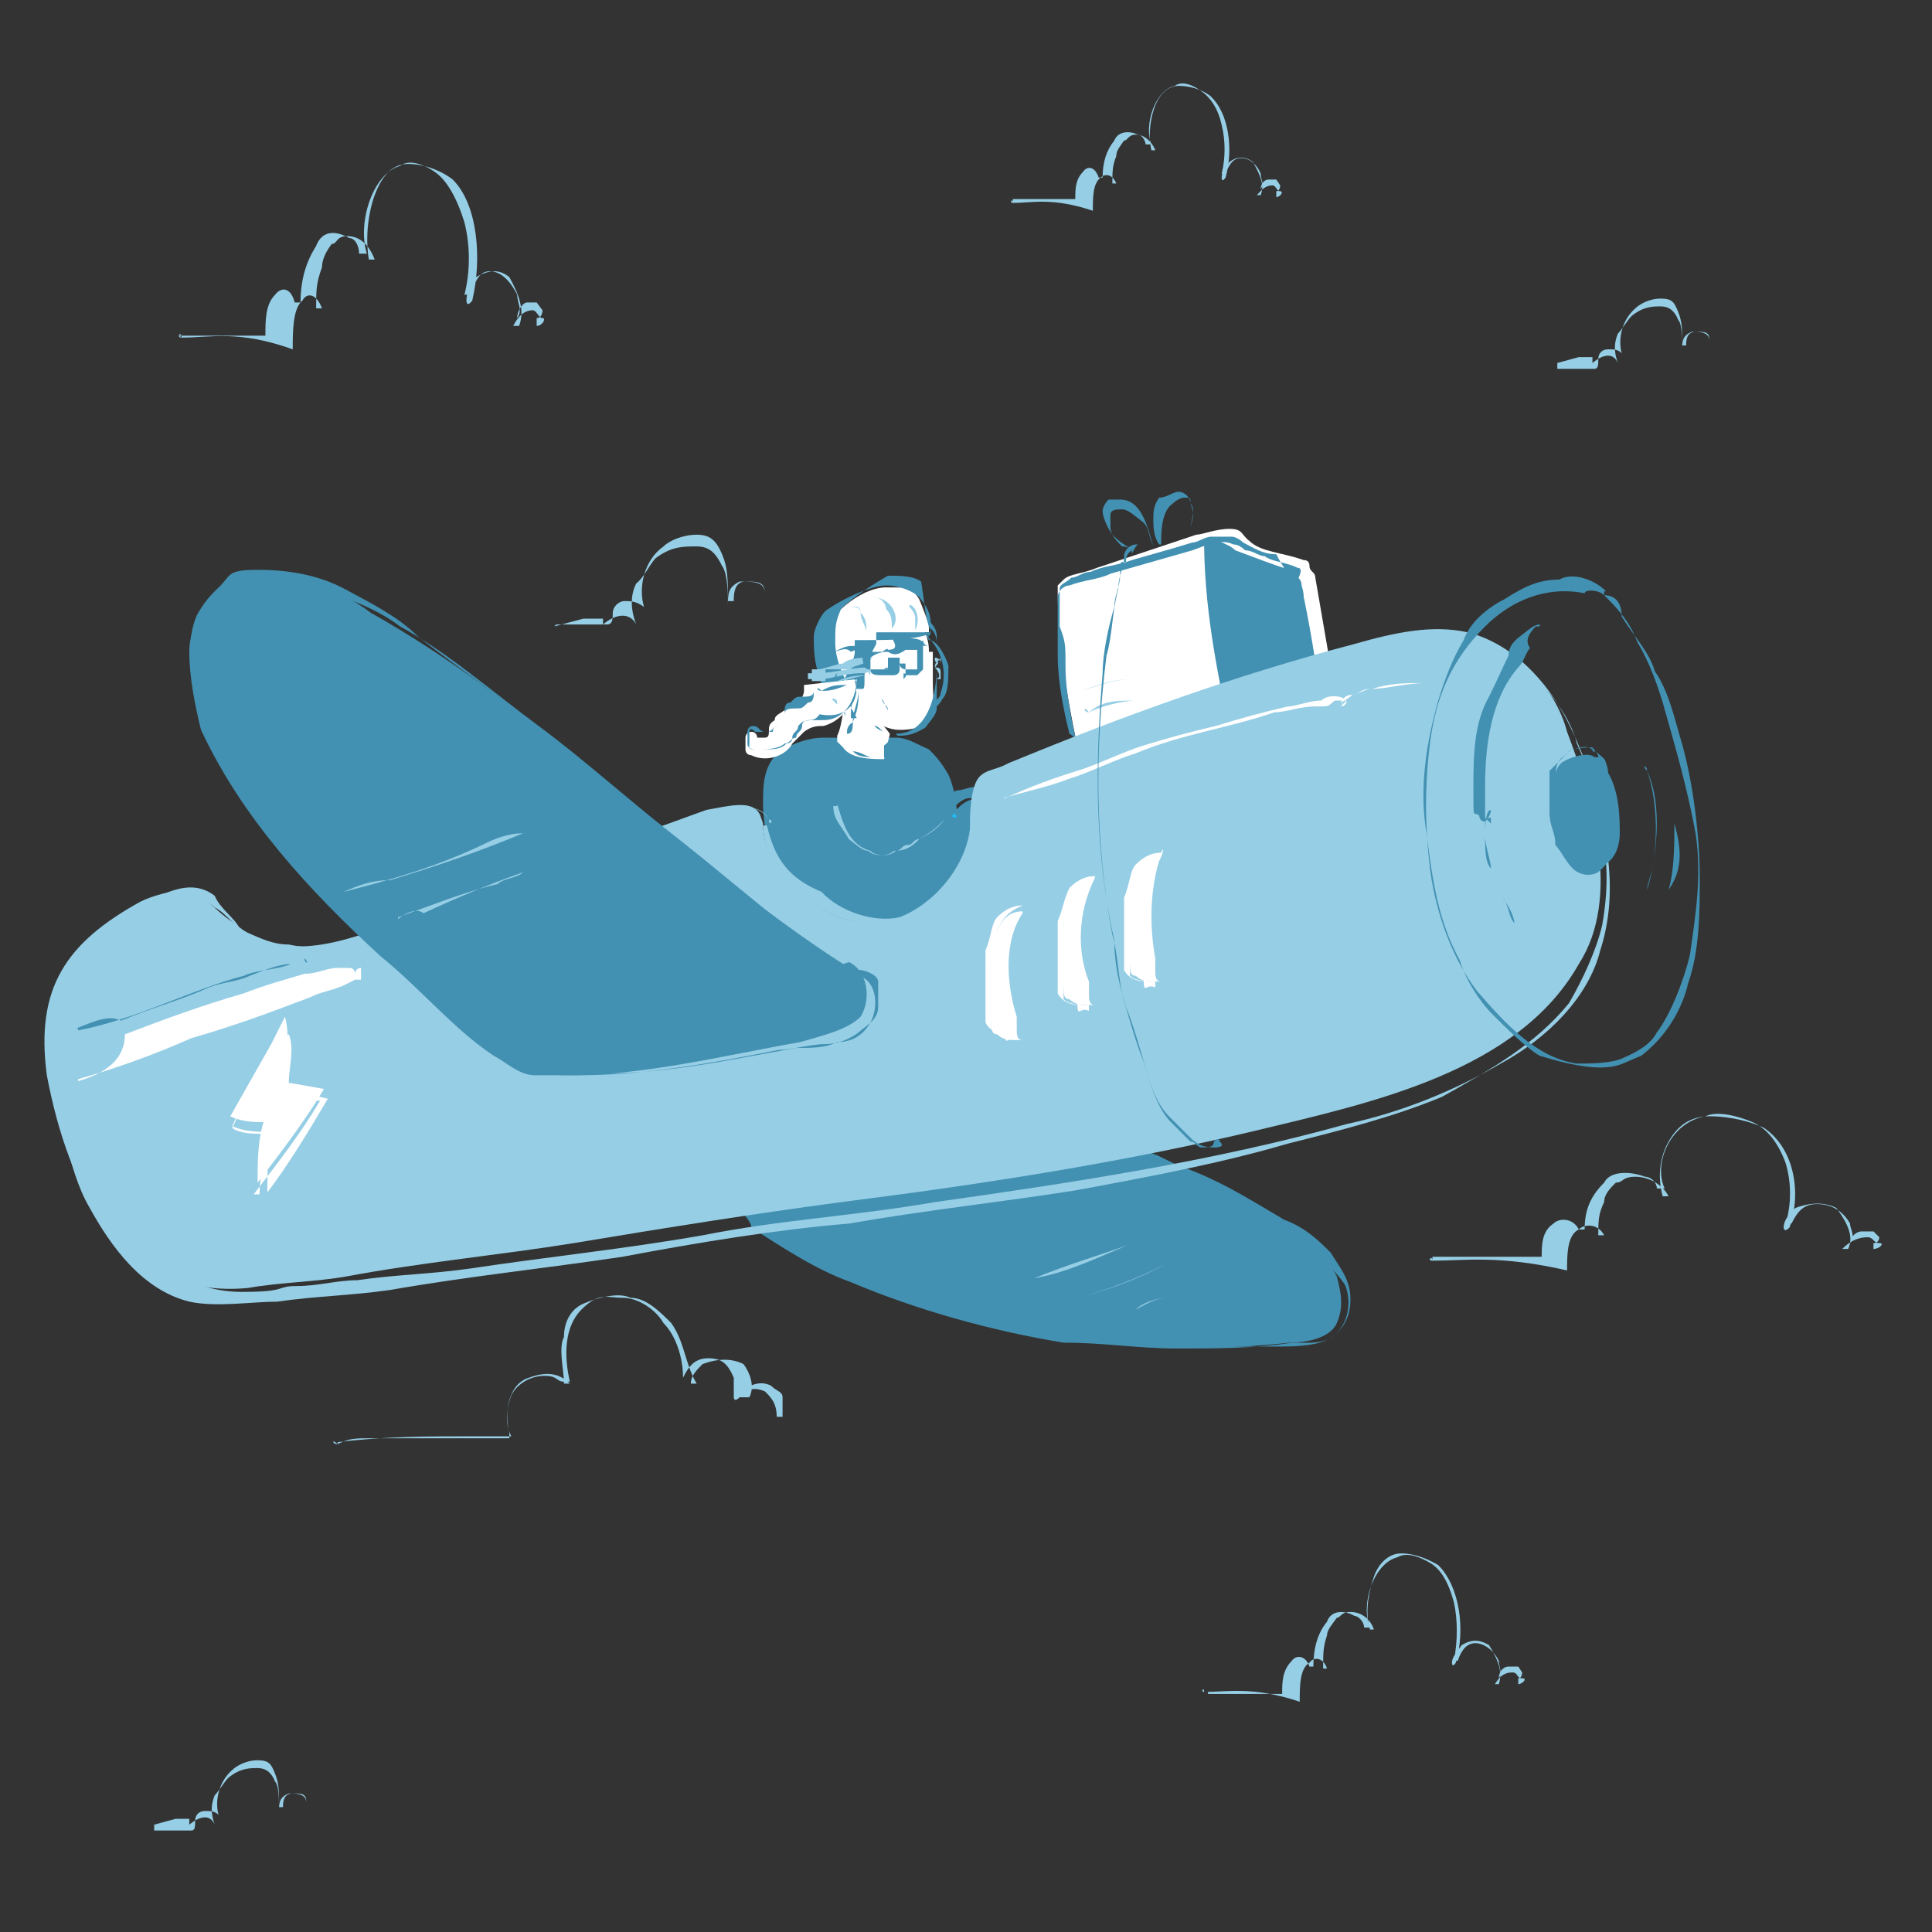 <?xml version="1.0" encoding="UTF-8"?>
<svg xmlns="http://www.w3.org/2000/svg" id="Capa_1" version="1.1" viewBox="0 0 99 99">
  <rect x="0" y="0" width="99" height="99" fill="#333333" stroke="none"/>
  <defs>
    <style> .st0 { fill: #96cee5; } .st1 { fill: #fff; } .st2 { fill: none; } .st3 { fill: #18c4ff; } .st4 { fill: #4391b2; } </style>
  </defs>
  <path class="st1" d="M55.2,38.2c-.6-2.8-1-5.5-1-7.9v-.3l.3-.3c.3-.3,1-.3,1.7-.6l5.1-1.7c.3,0,1-.3,1.7-.3s.6.3,1,.6c.6.6,1.7.6,2.8,1,.2,0,.3.1.3.3,0,.3.3.3.3.6l1,5.8v1.3c0,.6-.6,1.3-1,1.7-.6.3-1,.6-1.7,1-2.4.6-4.8,1.3-7.1,1.7"></path>
  <path class="st0" d="M55.5,35.4c.6-.3,1.7-.6,2.4-.6h0c-.6,0-1.7.3-2.4.6h0Z"></path>
  <path class="st0" d="M55.8,36.5c.6-.3,1.7-.6,2.4-.6h0c-1,0-1.7,0-2.4.6-.3-.4-.3,0,0,0h0Z"></path>
  <path class="st4" d="M67.7,37.2v-1.3c-.3-2.1-.6-4-1-5.8,0-.2,0-.4-.3-.6l-.3-.3c-1-.3-1.7-.6-2.8-1-.3-.3-.6-.3-1-.6h-.6c0,3.4.6,6.5,1.3,9.8,0,.3,0,.6.3.6,0,.3.3.3.6.3.6.3,1.3.3,2.1,0,.3,0,1-.4,1.7-1.2q0,.2,0,0h0Z"></path>
  <path class="st4" d="M55.2,38.2c-.3-1.3-.6-2.8-.6-4s0-1.3-.3-2.1v-1.9c0-.3.3-.3.6-.6.3,0,.6-.3,1-.3.6-.3,1.3-.3,2.1-.6l2.1-.6,1-.3c.3,0,.6-.3,1-.3h1c.3,0,.6.3.6.3.6.3,1,.6,1.7.6.3.6.6,1,.6,1,0,0,.3,0,.3.3l.3.3v1.9c.3,1.3.3,2.8.6,4v1.7c-.3.6-.6,1-1.3,1.3s-1,.6-1.7.6c-.6.3-1.3.3-2.1.6-1.3.3-2.8.6-4,1h-1v.3c1.3,0,2.8-.3,4-.6.6-.3,1.3-.3,2.1-.6.6-.3,1.3-.3,2.1-.6,1-.3,2.1-1.3,2.1-2.8v-1.9l-.3-2.1-.3-2.1c0-.3,0-.6-.3-1,.2-.4.2-.6,0-.6-.6-.3-1.3-.3-1.7-.6-.3,0-.6-.3-1-.3-.2-.2-.4-.3-.6-.3-.6-.3-1.3,0-2.1.3l-2.1.6-2.1.6c-.6.3-1.3.3-2.1.6-.3,0-.6.3-.6.6v3c0,1.3.3,2.8.6,4,0,0,.4.2.4.5,0,0,0,.3,0,0h0Z"></path>
  <path class="st4" d="M37.8,62c8.2,5.5,18.3,7.9,28.3,6.8,1,0,2.1-.3,2.4-1s.3-1.3,0-2.4c-.3-.6-1-1.3-1.3-1.7-2.4-2.1-5.1-3.1-7.9-4.5-1.7-.6-3.7-1.7-5.5-2.1-2.1-.3-4,0-5.5,1.3"></path>
  <path class="st4" d="M37.8,62c1.7,1,3.4,2.1,5.1,2.8,1.7.6,3.4,1.7,5.5,2.1,3.7,1,7.6,1.7,11.3,2.1h5.8c.6,0,1.7,0,2.4-.3s1.3-1,1.3-2.1-.6-1.7-1-2.4c-.6-.6-1.3-1.3-2.4-1.7-1.7-1-3.4-2.1-5.5-2.8-2.1-1-3.7-1.7-5.8-2.1-1.7-.3-3.7-.3-5.5.6-.3.3-.6.3-1,.6,0,0,0,.3,0,0,1.3-1,3.1-1.3,5.1-1.3s3.7,1,5.8,1.7c1.7.6,3.7,1.7,5.5,2.8.6.3,1.7,1,2.4,1.7.7.7,1.3,1,2.1,2.1.3.6.3,1.7-.3,2.4s-1.3.6-2.4.6c-1.9.3-3.9.3-5.9.3s-3.7-.3-5.8-.3c-3.7-.6-7.6-1.7-10.9-3.1-1.7-.6-3.4-1.7-5.1-2.8,0-.3-.4-.7-.7-1h0Z"></path>
  <path class="st4" d="M39.4,44.3c0-1-.3-2.1-.3-3.1s0-2.1,1-2.8c.6-.3,1.3-.6,2.1-.6h3.7c.6,0,1,.3,1.7.6.3.3.6.6,1,1.3.6,1.3.3,2.8,1,4,6.8,12.6-12.6,9.2-11.9,1.7"></path>
  <path class="st4" d="M39.8,44.3c0-1.3-.6-2.8-.3-4,0-.6.3-1,.6-1.3s1-.6,1.7-.6c1.3-.3,2.8-.3,4,0,.6,0,1.3.3,1.7.6.3.3.6,1,1,1.7.3,1,.3,2.4.6,3.4.3.6.6,1.3,1,2.1.3,1,.6,2.1.3,3.4-.3.6-.6,1.3-1.3,2.1-.6.3-1.7.6-2.4.6-1,0-2.1,0-3.1-.3s-2.1-.6-3.1-1.3c-1-.3-1.7-1-2.4-2.1-.6-.6-1-1.7-1-2.4v-.6h-.3c0,1,.3,2.1.6,2.8.6,1,1.3,1.7,2.1,2.1,1,.6,2.1,1,3.1,1.3s2.1.3,3.1.6c1,0,2.1,0,2.8-.6.6-.3,1.3-1,1.7-1.7.3-1,.3-2.1,0-3.1-.3-.6-.3-1.3-.6-2.1,0-.3-.3-.3-.3-.6s-.3-.3-.3-.6c-.3-.6-.3-1.3-.3-1.7,0-.6,0-1.3-.3-1.7-.3-.6-.6-1-1-1.3-.6-.3-1-.6-1.7-.6h-2.1c-.6,0-1.3,0-2.1.3-.6,0-1,.3-1.7.6-.6,1-.6,2.1-.6,3.4s0,1.2.5,1.8q-.2,0,0,0h0v-.2h0Z"></path>
  <path class="st4" d="M45.6,41.2c1,1,2.4,1,3.4.3.3-.3.6-.6,1.3-.6s.3,0,.3.3c1,1,1,2.4.6,3.4-.6,1-1.7,2.1-3.1,2.1"></path>
  <path class="st4" d="M45.6,41.2c.6.6,1.3,1,2.1.6.3,0,.6,0,1-.3s.6-.6,1-.6h.6c.3,0,.3.3.3.3.3.3.3.6.3,1,0,1,0,1.7-.6,2.4s-1.3,1.3-2.4,1.3v.3c1,0,1.7-.3,2.4-1s1-1.7,1-2.4,0-1-.3-1.3-.3-.6-.6-1-1,0-1.3,0-.3.3-.6.3-.3.3-.6.3c0,1-1.3.7-2.1,0h-.2Z"></path>
  <path class="st4" d="M47.6,32.7c.6.6,1,1.7.6,2.8,0,.3-.3.3-.3.6-.3,0-.3.3-.6,0-.3,0-.3-.3-.3-.6v-2.6h-.3v2.9c0,.3.3.6.3.6.3.3,1,0,1.3-.6.3-.3.3-1,.3-1.7-.2-.6-.6-1.3-1-1.3,0-.4-.3-.4,0,0h0Z"></path>
  <path class="st0" d="M47.9,33.7s.4,0,0,0c.3,0,.3.3.3.3v.3h0v-.6c-.2.3-.3.3-.3,0"></path>
  <path class="st0" d="M47.9,34.2s.4,0,0,0q.2,0,0,0c.3.3.3.6,0,.6h0v-.6h0q0-.2,0,0t0,0h0v.6h.3v-.3c0-.2,0-.3-.3-.3.4-.4,0-.4,0,0q0-.2,0,0h0Z"></path>
  <path class="st1" d="M45.6,37.6l-.3,1.3h0c-.6,0-1.7,0-2.1-.6l-.3-.3v-.3c.3-.6.3-1.7.6-2.8"></path>
  <path class="st1" d="M47.6,33.4c0-.3,0-1.7-1.7-2.1-.6,0-1.3,0-1.7.6l-.2.4c-1.7,1.3,0,5.1,2.1,5.1s1.7-1.3,1.7-2.4v-1.8.2h-.2Z"></path>
  <path class="st4" d="M45.9,37.6c1.7,0,2.1-2.1,2.1-3.4v-1.6c0-.6-.6-1-1-1h-1.3c-.6,0-1,.3-1.3,1,0,0,0,.3,0,0,.3-.3.6-.6,1.3-.6s1-.3,1.3,0c.6,0,1,.3,1,1v3.3c0,.3-.3.6-.6,1-.7.4-1,.4-1.4.4s-.3,0,0,0h0Z"></path>
  <path class="st4" d="M46.3,34.5h0v.3h0v.3h0v-.3h0c.3-.3,0-.3,0-.3q0-.1,0,0t0,0h0Z"></path>
  <path class="st4" d="M43.5,34.5h0q0,.1,0,0h0c0,.3.3.3,0,0h0q.1.1,0,0h0q.1.1,0,0h0q.1.1,0,0h0q.1.1,0,0t0,0,0,0,0,0,0,0,0,0,0,0,0,0,0,0,0,0c.3.3.3,0,0,0q.1,0,0,0t0,0h0Z"></path>
  <path class="st4" d="M45.2,33.4h.6-.3c0-.2,0-.2-.3,0s-.1.1,0,0q.1-.1,0,0t0,0h0Z"></path>
  <path class="st4" d="M47.6,33.1q-.1,0,0,0t0,0c-.3,0-.3-.3-.3-.3h0c-.3.3,0,.3.3.3q-.1.1,0,0t0,0h0Z"></path>
  <path class="st4" d="M45.6,37.6c0,.2,0,.4-.3.6v.6h-.6c-.3,0-.6-.3-1-.3l-.3-.3v-.6c0-.2,0-.4.3-.6,0-.6.3-1,.3-1.7h0c0,.6,0,1-.3,1.7,0,.3,0,.6-.3.6v.6l.3.3c.3.3.6.3,1.3.3h.6l.3-.3v-.3c-.3,0-.3-.3-.3-.6.3,0,0,0,0,0h0Z"></path>
  <path class="st4" d="M46.9,34.2h0s0,.3,0,0h0q0,.1,0,0h0q0,.1,0,0h0q0,.1,0,0t0,0h0Z"></path>
  <path class="st4" d="M45.6,34.2h0s-.4,0,0,0h0q-.2,0,0,0h0c-.4,0-.4.3,0,0h0c-.4.3,0,.3,0,0q0,.1,0,0t0,0,0,0h0q0,.1,0,0h0Z"></path>
  <path class="st4" d="M45.2,35.8h0c0,.3.3.3.3.6h0l-.3-.6q.2.1,0,0h0q.2,0,0,0h0q0-.1,0,0c0-.3,0,0,0,0h0Z"></path>
  <path class="st4" d="M44.8,37.2c.3,0,.3.3.6.3h0s-.3,0-.6-.3h0Z"></path>
  <path class="st4" d="M44.2,34.2c0-.3-.3-.3-.6,0-.3,0-.3.3-.3.6s.3.3.3.6c-.3.3-.3,1-.3,1.3l-.3-1c0-.3-.3-.3-.3-.6s-.3-.6-.3-1.3.3-1.3.6-1.7l.3-.3s0-.3.3-.3.3-.3.6-.3,1-.3,1.3-.3.6.3,1,.3c0,0,.3,0,.3.3v.3c-1,0-2.1,0-3.1.3v1.3c.5.3.5.8.5.8"></path>
  <path class="st4" d="M44.2,34.2c-.3-.3-.6-.3-.6,0v.3c-.3.3,0,1,.3,1h0c-.3.3-.3,1-.3,1.3h.3c-.3-.6-.6-1-.6-1.7v-1.7c0-.3.3-.3.3-.6,0,0,.3,0,.3-.3l.3-.3c.2-.2.4-.3.6-.3.3,0,.6-.3,1-.3h1s.3,0,.3.3l.3.3h0c-1,0-2.1,0-3.1.3h0v1.3c-.4,0,0,.6,0,.6-.3.3,0,.3,0,0v-1c0-.3.3-.6,0-1h0c1-.3,2.1-.3,2.8-.3s.3-.3.3-.3l-.3-.3c-.3,0-.6-.3-1.3-.3s-1,0-1.3.3c-.2,0-.4.1-.6.3l-.3.3s-.3.3-.6.3l-.3.3c-.3.3-.3.6-.3,1v1.3c0,.3.3,1,.6,1.3h0c0-.3.3-1,.3-1.3h0c-.3,0-.3-.3-.3-.6h1.4c-.3,0,0,0,0,0,0,.3,0,0,0,0h0v-.2h-.2Z"></path>
  <path class="st1" d="M47.6,32.4c-1,0-1.7,0-2.8.3h-.3v.3c0,.6-.6,1.3-1,2.4,0,.2,0,.4-.3.6h-.6c0-.3-.3-.6-.3-1-.3-.6-.6-1.3-.3-2.1.3-1.3,2.1-2.8,3.4-2.8s1.3,0,1.7.6c.2.5.5,1.2.5,1.5"></path>
  <path class="st4" d="M47.6,32.4h-2.7v.6c-.3.6-.6,1-.6,1.7s0,.6-.3.6h-.6v-.3c-.3-.6-.6-1.3-.6-2.1s0-1,.3-1.7c.6-.6,1.7-1.3,2.4-1.7.6,0,1.3,0,1.7.3.2,1.2.2,1.9.5,2.5-.3.4,0,.4,0,0,0-.6,0-1-.6-1.7-.3-.3-1-.6-1.7-.6s-2.1.6-3.1,1.3c-.3.3-.6,1-.6,1.3,0,.6,0,1.3.3,2.1,0,.3.3.6.3,1,0,0,0,.3.3.3h.3c.3,0,.3-.3.3-.6s0-.6.3-1c0-.3.3-.6.3-1v-.6h.3c1.5,0,2.6,0,3.5-.3h0Z"></path>
  <path class="st1" d="M43.9,34.8c0,1-.6,2.1-1.7,2.4-.3,0-.6,0-1,.3l-.6.6c-.3.6-1.3,1-2.1.6,0,0-.3,0-.3-.3v-.6s0-.3.3-.3.3.3.3.3h.3c.2,0,.3,0,.3-.3s0-.4.3-.6c0-.3.3-.3.6-.6.3,0,.6,0,.6-.3.3-.3.3-.6.3-.6v-.3"></path>
  <path class="st4" d="M43.9,34.8c0,1-.6,2.1-1.7,2.1s-1,0-1.3.3c0,.3-.3.3-.3.6s-.3.3-.3.3c-.3.3-.6.3-1.3.3s-.6,0-.6-.3v-.6c0-.3.3,0,.3,0h.6c.3,0,.3-.3.6-.3,0-.3.3-.3.3-.6s.3-.3.6-.3.3,0,.6-.3c.3,0,.3-.3.3-.6v-.6s-.3,0,0,0v.6c0,.3-.3.3-.6.3s-.3,0-.6.3c-.3,0-.3.3-.3.6s-.3.3-.3.6c0,0-.3,0-.3.3h-.4c-.3,0-.3-.3-.6-.3s-.3.3-.3.3v.6c0,.3.3.3.6.3s1,0,1.3-.3c.3,0,.3-.3.6-.3,0-.3.3-.3.3-.6s.3-.3.3-.3c.2,0,.4,0,.6-.3,1.5.3,2.1-.8,1.8-1.7.3-.3,0-.3,0,0h.1Z"></path>
  <path class="st0" d="M44.5,34.2c-1,0-1.7.3-2.8.3h-.3v.3h.6c.6,0,1.3-.3,2.1-.3s0-.3.4-.3"></path>
  <path class="st0" d="M44.5,33.7c-.3,0-1,0-1.3.3-.3,0-1,.3-1.3.3h-.3v.6h1.3c.6,0,1-.3,1.7-.3h0v-1c0,.4,0,0,0,0-.3.3-.3.6,0,1h0c-.6,0-1,0-1.7.3h-.6v-.6h1.3c0-.2.8-.2,1.1-.6,0,.4,0,0,0,0h-.2Z"></path>
  <path class="st4" d="M45.6,33.4c-.3,0-.6,0-1,.3v.6c0,.3.3.3.6.3h.6s.3,0,.3-.3v-.3h.3v.6h.6l.3-.3v-1.3c0-.3-.6-.3-1-.3h-.6c.4.6,0,.6-.3.6,0,0,0,.3,0,0,.3.3.6.3,1,0h.6v1h-.6s-.3,0-.3-.3v-.3h-.6v.6h-1c-.3,0-.3-.6-.3-.6,0-.2,0-.3.3-.3h1q.3,0,0,0h.1Z"></path>
  <path class="st4" d="M42.1,35.4c.3,0,.6,0,1.3-.3h1.3-1.3c-.5,0-.8,0-1.3.3-.3-.3-.3,0,0,0h0Z"></path>
  <path class="st4" d="M42.1,34.8h0Z"></path>
  <path class="st4" d="M42.9,34.5s0,.3,0,0h0c0,.3-.3.3,0,0q-.1.1,0,0t0,0,0,0h0q0,.1,0,0h0Z"></path>
  <path class="st4" d="M43.2,34.5h0q0,.1,0,0t0,0,0,0h0Z"></path>
  <path class="st4" d="M42.6,33.4c.3,0,.6-.3,1-.3h1.3s0-.3,0,0c-.3,0-.6,0-1.3.3-.3-.3-.6,0-1,0s-.4,0,0,0h0Z"></path>
  <path class="st0" d="M43.5,31.1c.3,0,.6,0,.6.3.3.3.3.6.3,1h0c0-.3-.3-.6-.3-1s-.3-.3-.6-.3h0Z"></path>
  <path class="st0" d="M44.8,30.6c.3,0,.6.3.6.6.3.3.3.6.3,1h0c.5-.5,0-1.6-1-1.6,0-.3,0,0,0,0h.1Z"></path>
  <path class="st0" d="M46.6,31.1c.2.2.3.4.3.6v.6h0c.3-.6,0-1.3-.3-1.3q0-.2,0,0h0Z"></path>
  <path class="st0" d="M42.6,36.1h0s.3,0,0,0q.1,0,0,0t0,0h0q0-.1,0,0c0-.3,0,0,0,0h0Z"></path>
  <path class="st0" d="M42.6,35.8h0q.1,0,0,0h0q.1,0,0,0t0,0l.3.3h0c0-.2,0-.3-.3-.3s-.2,0,0,0h0Z"></path>
  <path class="st0" d="M39.4,38.2v.3h0v-.3h0q0,.1,0,0h0Z"></path>
  <path class="st0" d="M39.8,38.2h0v.3-.3h0q0-.1,0,0t0,0h0Z"></path>
  <path class="st0" d="M40.1,37.9h0q0,.1,0,0t0,0,0,0h0Z"></path>
  <path class="st0" d="M39.1,42.2c0,2.8,3.1,5.1,5.5,5.1s4.8-2.4,5.1-4.8c0-.6,0-1.7.3-2.4s1-.6,1.7-1c5.8-2.4,11.6-4.5,17.7-6.1,2.1-.6,4-1,5.8-.6,2.4.6,4.5,2.8,5.1,5.1,1.3,3.4,2.8,8.5.6,11.9-3.1,5.5-10.6,7.1-16.4,8.5-7.1,1.7-14.3,2.8-21.4,3.7-4.5.6-8.9,1.3-13.7,2.1-3.7.6-7.9,1-11.6,1.7-1.7.3-3.4.3-5.1.6-6.5.6-9.2-5.1-10.3-10.9-.6-4.5,1-6.8,4.8-8.9.6-.3,1.7-.6,2.4-.6,1,.3,1.3,1,2.4,1.7,2.4,2.1,5.5,1,8.2,0l16-5.8c1.2-.2,2.5-.6,2.8.4"></path>
  <path class="st0" d="M39.1,42.2c0,2.8,2.8,4.8,5.1,5.1,2.8.3,5.1-1.7,5.8-4v-2.4c0-1,1-1.3,1.7-1.7,1.7-.6,3.4-1.3,5.5-2.1,3.4-1.3,7.1-2.4,10.9-3.4,1.7-.6,3.7-1,5.8-1s3.1.6,4.5,1.7c1,1,2.1,2.4,2.4,3.7.6,1.3,1,2.8,1.3,4.5s.3,3.1,0,4.8c-.3,1.3-1,2.8-1.7,4-1.7,2.1-4,3.4-6.5,4.8-2.4,1-5.1,1.7-7.9,2.4-3.4,1-7.1,1.7-10.9,2.4-3.8.6-7.6,1-11.6,1.7-3.7.3-7.9,1-11.6,1.7-4,.6-7.9,1-11.9,1.7-2.1.3-3.7.3-5.8.6-1.3,0-3.1.3-4.5,0-2.4-.6-4-2.8-5.1-4.8-.6-1-1-2.4-1.3-3.7s-.6-2.8-.6-4,.3-2.4,1-3.4c.6-1,1.7-2.1,2.8-2.8.6-1.3,1.3-1.7,2.1-2.1,1-.3,1.7,0,2.4.6.6.3,1,1,1.7,1.3s1.3.6,2.1.6c1.3.3,2.8,0,4-.3,1.7-.3,3.4-1,5.1-1.7l11.3-4c1.1-.4,3.5-1.8,4.2-.4,0,.4.3,0,0,0-.6-1-2.1-.6-3.1-.3l-5.8,2.1c-2.1.6-3.7,1.3-5.8,2.1-1.7.6-3.4,1.3-5.5,2.1-1.3.3-3.1.6-4.8.6s-1.3-.3-2.1-1c-.3-.6-1-1-1.3-1.7-1.3-1-2.8,0-4,.6-1,.6-2.1,1.3-2.8,2.4-1.7,2.1-1.7,4.7-1,7.1.6,2.4,1.3,5.1,3.1,6.8,1.3,2.1,3.7,3.4,6.1,3.4s1.7-.3,2.8-.3,2.1-.3,3.1-.3c2.1-.3,3.7-.3,5.8-.6,4-.6,7.9-1,11.9-1.7,4-.8,7.9-1,11.9-1.7,7.1-1,14.3-2.1,21.1-4,2.8-.6,5.5-1.7,7.9-3.1,2.4-1.3,4.5-3.4,5.1-5.8,1-3.1.3-6.1-.6-9.2-1-2.8-2.4-5.5-5.1-6.5-1.7-.6-3.4-.6-5.1-.3-2.1.3-3.7,1-5.8,1.7-3.7,1-7.6,2.4-10.9,3.7-1,.3-1.7.6-2.8,1-.6.3-1,.6-1.3,1-.3.6-.3,1.3-.3,2.4s-.3,1.3-.6,2.1c-.6,1.3-2.1,2.4-3.4,2.4-1.3.3-3.1-.3-4-1.3-1.7-.7-2.4-1.7-2.8-3.4q.1,0,0,0h-.2Z"></path>
  <path class="st1" d="M52.4,46.7c-.6,0-1,.3-1.3,1-.3.3-.3,1-.3,1.3,0,1-.3,2.4,0,3.4,0,.3,0,.6.3.6.3.3.6.3,1.3.3-.3,0-.3-.3-.3-.6v-.6c-.6-1.9-.6-4,.3-5.3"></path>
  <path class="st1" d="M52.4,46.4c-.6,0-1,.3-1.3.6s-.3,1-.6,1.7v3.7c.3.6,1,.6,1.3.6h0c-.3,0-.6-.6-.6-1v-1.3c0-1,0-1.7.3-2.8.6-.7.6-1,1-1.7,0,.3,0,0,0,0h0c-1,1.7-1,3.7-1,5.8s0,1,.6,1.3v-.3c-.3,0-1,0-1.3-.3v-3.3c0-.6,0-1,.3-1.7s.6-1,1.3-1.3c0,.3,0,0,0,0h0Z"></path>
  <path class="st1" d="M56.1,44.9c-.6,0-1,.3-1.3,1-.3.3-.3,1-.3,1.3,0,1-.3,2.4,0,3.4,0,.3,0,.6.3.6.3.3.6.3,1.3.3-.3,0-.3-.3-.3-.6v-.6c-.6-1.5-.6-3.5.3-5.3"></path>
  <path class="st1" d="M56.1,44.9c-.6,0-1,.3-1.3.6-.3.6-.3,1-.6,1.7v3.7c.3.6,1,.6,1.3.6h0c-.3,0-.6-.6-.6-1v-1.3c0-1,0-1.7.3-2.8.3-.6.6-.9,1-1.7,0,0-.3,0,0,0-1,1.7-1,3.7-1,5.8s0,1,.6,1.3v-.3c-.3,0-1,0-1.3-.3v-3.3c0-.6,0-1,.3-1.7.3-.6.6-.9,1.3-1.3h0Z"></path>
  <path class="st1" d="M59.5,43.7c-.6,0-1,.3-1.3,1s-.3,1-.3,1.3c0,1-.3,2.4,0,3.4,0,.3,0,.6.3.6.3.3.6.3,1.3.3-.3,0-.3-.3-.3-.6v-.6c-.3-1.6-.3-3.6.3-5.3"></path>
  <path class="st1" d="M59.5,43.7c-.6,0-1,.3-1.3.6s-.3,1-.6,1.7v3.7c.3.6,1,.6,1.3.6h0c-.3,0-.6-.6-.6-1v-1.3c0-1,0-1.7.3-2.8.6-.7,1-1.3,1-1.7.4,0,0,0,0,0-1,1.7-1,3.7-1,5.8s0,1,.6,1.3v-.3c-.3,0-1,0-1.3-.3v-3.3c0-.6,0-1,.3-1.7.6-.7,1-1.3,1.3-1.3s.4,0,0,0h0Z"></path>
  <path class="st4" d="M43.2,49.4c-8.5-5.5-15.3-13-24.2-18-1.3-1-3.1-1.7-4.8-1.7s-1.7,0-2.4.3c-1.3.6-2.1,2.1-2.1,3.4s.3,2.8.6,4c2.1,4.5,5.5,8.2,9.2,11.6,2.1,1.7,3.7,3.7,5.8,5.1.6.3,1.3,1,2.1,1h1.7c4,0,7.9-1,11.9-1.7,1-.3,2.4-.6,3.1-1.3.6-1,.3-2.4-.6-2.8"></path>
  <path class="st4" d="M43.2,49.4c-2.8-1.7-5.1-3.4-7.6-5.5-2.4-2.1-4.8-3.7-7.1-5.8-2.4-2.1-4.8-3.7-7.1-5.5-1-1-2.4-1.7-3.7-2.4s-2.8-1-4.5-1-1.3.3-2.1,1c-.3.3-.6.6-1,1.3-.6,1.3-.3,3.1,0,4.5,1,2.8,2.8,5.5,4.8,7.6,2.1,2.4,4,4.5,6.5,6.8,1,1,2.4,2.1,3.7,3.1.6.3,1.3,1,2.1,1.3.6.3,1.3.3,2.4.3,3.4,0,6.8-.6,10.3-1.3.6,0,1.7-.3,2.4-.3s1.3-.3,1.7-.6c.3-.3,1-.6,1-1.3v-1.3c0-.3-.6-.6-1-.6,0,0-.3,0,0,.3,1,.3,1,1.7.6,2.4s-1,1-1.7,1c-.6.3-1.3.3-2.1.3-3.4.6-6.5,1.3-9.8,1.3h-2.4c-.6,0-1.3-.3-2.1-.6-1.3-1-2.4-2.1-3.7-3.1-1-1-2.4-2.1-3.4-3.1s-2.1-2.1-3.1-3.1c-2.1-2.4-3.7-4.8-5.1-7.1-.6-1.3-1.3-3.1-1-4.5,0-1.3.6-2.8,2.1-3.1,1.3-.6,3.1-.3,4.5,0,1.3.3,2.8,1,3.7,1.7,2.4,1.3,4.8,3.4,7.1,5.1s4.5,3.7,6.8,5.5,4.5,3.7,6.8,5.5c.8.6,1.3.9,1.9,1.2,0,0,.3,0,0,0h0Z"></path>
  <path class="st4" d="M82.3,30.3c-.6-.6-1.7-1-2.4-.6-1,0-1.7.3-2.8,1-.6.3-1.7,1-2.1,2.1-.6,1-1,2.1-1.3,3.1-.6,2.1-1,4.5-.6,6.8.3,2.4.6,4.5,1.7,6.5.3,1,1,2.1,1.7,2.8.6.6,1.7,1.7,2.4,2.1,1,.3,2.1.6,3.1.6s1.3-.3,2.1-.6c1.3-1,2.1-2.4,2.4-3.7.6-1.7.6-3.7.6-5.5s-.3-4.8-1-7.1c-.3-1-.6-2.4-1.3-3.4-.3-1-1-1.7-1.7-2.8,0-.8-.4-1.1-.9-1.1,0,0-.3,0,0,0,.6.6,1.3,1.3,1.7,2.4.6,1,1,2.1,1.3,3.1.6,2.1,1.3,4.5,1.7,6.8.3,2.1,0,4-.3,6.1-.3,1.3-1,3.1-1.7,4-.3.6-1,1-1.7,1.3-.6.3-1.7.3-2.4.3-2.1-.3-3.7-2.1-5.1-3.7-1.3-1.7-2.1-4-2.4-6.1-.3-2.4-.3-4.5,0-6.8.3-2.1,1-4,2.8-5.8,1.3-1.3,3.1-2.1,5.1-1.7,0-.2.7-.2,1,.1h0v-.2h.1Z"></path>
  <path class="st4" d="M81.7,38.8c-.3-.3-1.3,0-1.7.3-.3.3-.3.6-.6,1.3,0,.6,0,1.7.3,2.4.3.3.3,1,1,1.3.3.3.6.3,1,.3,1,0,1.3-1,1.3-1.7s0-2.1-.6-3.1c0-.4-.2-.8-.5-.8"></path>
  <path class="st4" d="M81.7,38.5c-.3-.3-.6-.3-1.3,0-.3.3-.6.6-1,1v2.1c0,.8.3,1,.3,1.7.3.3.6,1,1,1.3s1,.3,1.3,0,.6-.6.6-1,.3-1,.3-1.3c0-.6,0-1.3-.3-2.1,0-.3-.3-.6-.3-1s-.3-.4-.6-.8h0q0,.1,0,0c.3.3.3,1,.6,1.3s.3,1,.3,1.7v1.3c0,.3-.3.6-.3,1-.3.3-.6.3-1,.3s-1-.3-1-1c-.6-.6-.6-2.1-.6-3.1s.3-1,.6-1.3c.3-.3,1-.3,1.3-.3,0,.3.3.3,0,0h0v.2h0Z"></path>
  <path class="st4" d="M78.9,32c-.3,0-.6.3-1,.6s-.6.6-.6,1c-.3.6-.6,1.3-1,2.1-.8,1.4-.8,3.1-.8,4.8s0,1,.3,1.3c0,0,0,.3.3.3,0,0,.3-.3.3-.6h0c-.3,0-.3,1-.3,1.3,0,.6.3,1.3.3,1.7,0,0,.3,0,0,0-.3-.3-.3-1-.3-1.7v-.6s0-.3.3-.3h0v.3h0l-.3-.3v-1.6c0-2.1.3-4.5,1.7-6.1.3-.3.3-.6.6-1-.3-.4,0-.8.3-1.1q.1,0,0,0h.2Z"></path>
  <path class="st4" d="M77,46c.3.3.3,1,.6,1.3h0c0-.3-.3-.9-.6-1.3,0-.3,0,0,0,0Z"></path>
  <path class="st4" d="M80,32h0q0-.1,0,0t0,0h0Z"></path>
  <path class="st4" d="M80.7,32h0q0-.1,0,0t0,0,0,0h0q0-.1,0,0h0q0-.1,0,0h0q0-.1,0,0t0,0,0,0,0,0h0q0-.1,0,0h0Z"></path>
  <path class="st4" d="M84.4,39.5c.6,1.3.6,3.1.3,4.8,0,.3-.3,1-.3,1.3h0c.6-1.9.6-4.4,0-6.1,0-.3-.3-.3,0,0h0Z"></path>
  <path class="st4" d="M85.8,42.2c0,1,0,2.4-.3,3.4h0c.7-1,.7-2,.3-3.4.4,0,0,0,0,0h0Z"></path>
  <path class="st4" d="M4,52.8c3.1-.6,5.8-2.1,8.5-2.8.6-.3,1.7-.3,2.4-.6h0c-.6,0-1.3.3-2.1.6-.6.3-1.3.3-2.1.6-1.3.6-2.8,1-4.5,1.7-.6-.3-1.3,0-2.3.4h.1Z"></path>
  <path class="st4" d="M15.6,49.1h0q0,.1,0,0c0,.3.3.3,0,0q.1.1,0,0h0c.3,0,0,0,0,0h0Z"></path>
  <path class="st4" d="M15.6,49.1h0q.1,0,0,0h.3-.3c.3,0,0,0,0,0h0Z"></path>
  <path class="st0" d="M42.9,41.2c.3,1,.6,2.1,1.7,2.4.3.3,1,.3,1.3,0,.3,0,.3-.3.6-.3s.3-.3.6-.3c.6-.3,1-.6,1.3-1h0c-.3.3-.6.6-1.3,1-.3.3-.6.6-1.3.6-.3.3-1,.3-1.3,0-.3,0-.6-.3-1-.6-.4-.7-.8-1-.8-1.7h.2Z"></path>
  <path class="st3" d="M49,41.9h0q0-.1,0,0h0c0-.3-.3-.3,0,0-.3-.3-.3,0,0,0q-.1,0,0,0t0,0h0q-.1,0,0,0h0Z"></path>
  <path class="st0" d="M17.6,45.7c2.4-.6,4.8-1.3,7.1-2.4.6-.3,1.3-.6,2.1-.6h0c-2.4,1-4.5,1.7-6.8,2.4-1,0-1.7.3-2.4.6h0Z"></path>
  <path class="st0" d="M20.4,47c1.7-.6,3.4-1.3,5.1-1.7.3-.3,1-.3,1.3-.6h0c-1.7.6-3.4,1.3-5.1,2.1-.3-.3-1,0-1.3.3-.3-.3,0,0,0,0h0Z"></path>
  <path class="st0" d="M26.2,46h.6-.6Z"></path>
  <path class="st0" d="M53,65.5c1.7-.3,3.1-1,4.8-1.7h0c-1.7.6-3.1,1-4.8,1.7h0Z"></path>
  <path class="st0" d="M55.2,66.5c1.3-.3,3.1-1,4.5-1.7h0c-1.5.8-3.2,1.4-4.5,1.7h0s0,.3,0,0h0Z"></path>
  <path class="st0" d="M58.2,67.1c.6-.3,1-.6,1.7-.6h0c-.7,0-1.4.3-1.7.6q-.1,0,0,0h0Z"></path>
  <path class="st1" d="M51.4,40.9c1-.3,2.4-.6,3.4-1,1-.3,2.4-1,3.4-1.3,2.4-1,4.8-1.3,7.1-2.1.6,0,1.3-.3,2.1-.3s.6,0,1-.3h.6l-.3.3h0c0-.3.3-.3.6-.6.3,0,.6-.3,1-.3,1-.3,1.7-.3,2.8-.3h0c-1,0-2.1.3-2.8.3s-.6.3-1,.3-.6.3-.6.6h0s.3,0,.3-.3h0c-.3-.3-1-.3-1.3,0-.6,0-1.3.3-1.7.3-1.3.3-2.4.6-3.7,1-1.3.3-2.4.6-3.7,1-1,.3-2.4,1-3.4,1.3s-2.4.8-3.7,1.4c0-.3,0,0,0,0h0Z"></path>
  <path class="st1" d="M74.9,34.5h.6-.6Z"></path>
  <path class="st1" d="M4,55.3c2.1-.6,4-1.3,5.8-2.1,2.1-.6,4-1.3,6.1-2.1.6-.3,1-.3,1.7-.6l.6-.3h.3v-.3h0v-.3c-.3,0-.3.3-.3.3h0s0-.3-.3-.3h-.6c-.6,0-1,.3-1.7.3-1,.3-2.1.6-3.1,1-2.1.6-4,1.3-6.1,2.1,0,1.3-1,2-2.4,2.4h0Z"></path>
  <path class="st4" d="M58.2,27.9c-.3,0-.6.3-.6.6,0,.6-.3,1-.3,1.7-.3,1-.3,2.4-.6,3.4-.6,4.8-.6,9.5.3,14.3.3,1,.3,2.4.6,3.4s.6,2.1,1,3.1c.3,1,.6,2.1,1.3,2.8l1,1c.3.3.6.6,1.3.6s.3-.3.3-.3c0,0,0-.3-.3,0,0,.3-.3.3-.6.3s-.3-.3-.6-.3l-1-1c-.6-.6-1-1.7-1.3-2.8-.3-1-.6-2.1-1-3.1-.3-1-.6-2.1-.6-3.4-1-4.5-1-8.9-.6-13.7,0-1,.3-2.4.6-3.4,0-.6.3-1,.3-1.7s0-.6.3-.6c0-.2,0-.4.3-.6,0,.4,0,0,.3-.3q0,.2,0,0c0,.4,0,0,0,0h-.1Z"></path>
  <path class="st4" d="M58.5,28.3c-.3,0-.6-.3-1-.3-.3-.3-.6-.6-.6-1v-.6c0-.3.3-.3.6-.3s.6.3,1,.6.3.6.6,1.3c0,0,.3,0,0,0-.3-1-.6-2.4-1.7-2.4h-.6s-.3.3-.3.6.3,1,.6,1.3c.4.4,1.1.8,1.4.8,0,0,.4,0,0,0q.2,0,0,0h0Z"></path>
  <path class="st4" d="M59.5,27.9c0-.6,0-1.7.6-2.1,0,0,.3-.3.6-.3s.3,0,.3.3c.3.3,0,1,0,1.3h0c0-.3.3-.6,0-1.3,0-.3-.3-.6-.6-.6s-.6.3-1,.3c-.3.4-.3.8-.3,1.1s0,.9.3,1.3c-.3,0,0,0,0,0,0,0,0,0,.1,0Z"></path>
  <path class="st0" d="M17.3,73.9c2.4-.3,4.7-.3,6.8-.3h2.1c-.3-.6-.3-1.3,0-2.1.3-.6,1-1,1.7-1s.6.3,1,.3h.3c-.3-1.3-.3-2.8.6-3.7s1.3-.6,2.1-.6,1.7.6,2.1,1.3c.6.6,1,1.7,1,2.8h0c.3-.6.6-1,1.3-1s1,.3,1.3,1v1s0,.3.3,0,.6-.6,1.3-.3c.3.3.6.6.6,1.3h.3v-1c0-.3-.3-.3-.6-.6-.6-.3-1.3,0-1.7.6h.6c.3-.6,0-1.3-.3-1.7-.6-.3-1.3-.3-2.1,0-.3.3-.6.6-.6,1h.3c-.6-1-.6-2.1-1.3-3.1-.6-.6-1.3-1.3-2.1-1.3-.6-.3-1.7,0-2.4.3s-1,1-1,1.7c-.3.6,0,1.7,0,2.4h.3c-.6-.6-1.3-.6-2.1-.3-1,.3-1.3,1.7-1,2.8v.3h-7.1c-.8,0-1.1,0-1.7.3-.3-.3-.3,0,0,0h0Z"></path>
  <path class="st0" d="M28.5,32h2.6c.3,0,.3-.3.3-.6s.3-.6.6-.6.6,0,1,.3h0c-.3-1,0-2.4,1-3.1.3-.3,1-.6,1.7-.6s1,.3,1.3,1,.3,1.3.3,2.4h.3c0-.3,0-1,.6-1s1,0,1,.6c0,0,.3,0,0,0,0-.6-.6-.6-1.3-.6-.6.3-.6.6-.6,1.3h0c0-.6,0-1.7-.3-2.1-.3-.6-.6-1-1.3-1s-1.3,0-2.1.6c-.3.3-.6,1-1,1.3-.3.6-.3,1.3,0,2.1h0c-.3-.6-1-.6-1.7,0,0-1.3,0-1,0-.6v.3h-1l-1.5.4c0-.3,0,0,0,0h0Z"></path>
  <path class="st0" d="M79.8,18.9h1.9c.2,0,.2-.2.2-.5s.2-.5.5-.5.5,0,.7.2h0c-.2-.7,0-1.7.7-2.3.2-.2.7-.5,1.3-.5s.7.2.9.7.2.9.2,1.7h.2c0-.2,0-.7.5-.7s.7,0,.7.5c0,0,.2,0,0,0,0-.5-.5-.5-.9-.5-.5.2-.5.5-.5.9h0c0-.5,0-1.3-.2-1.5-.2-.5-.5-.7-.9-.7s-.9,0-1.5.5c-.2.2-.5.7-.7.9-.2.5-.2.9,0,1.5h0c-.2-.5-.7-.5-1.3,0,0-.9,0-.7,0-.5v.2h-.7l-1.1.3c0-.2,0,0,0,0h0s0,.3,0,.3Z"></path>
  <path class="st0" d="M7.9,93.8h1.9c.2,0,.2-.2.2-.5s.2-.5.5-.5.5,0,.7.2h0c-.2-.7,0-1.7.7-2.3.2-.2.7-.5,1.3-.5s.7.2.9.7.2.9.2,1.7h.2c0-.2,0-.7.5-.7s.7,0,.7.5c0,0,.2,0,0,0,0-.5-.5-.5-.9-.5-.5.2-.5.5-.5.9h0c0-.5,0-1.3-.2-1.5-.2-.5-.5-.7-.9-.7s-.9,0-1.5.5c-.2.2-.5.7-.7.9-.2.5-.2.9,0,1.5h0c-.2-.5-.7-.5-1.3,0,0-.9,0-.7,0-.5v.2h-.7l-1.1.3c0-.2,0,0,0,0h0v.3Z"></path>
  <path class="st0" d="M73.5,64.4h5.5c0-.6,0-1.3.6-1.7.3-.3,1-.3,1.3.3h.3c0-1,.3-1.7,1-2.4.3-.6,1.3-.6,2.1-.3.3,0,.6.3.6.6h.4c-.6-1.3.3-3.4,2.1-3.7.6-.3,1.7,0,2.4.3s1.3,1,1.7,2.1c.3,1,.3,2.1,0,3.1h.3c.3-.6.6-1,1.3-1s1.3.3,1.7,1c0,.3.3.6,0,1h0c0-.3.3-.6.6-.6h.6l.3.3s0,.3-.3.3v.3c.3,0,.6-.3.3-.3s-.3-.3-.6-.3c-.6,0-1,.3-1.3.6h.3c.3-.6,0-1.3-.6-2.1-.6-.3-1.3-.3-2.1,0-.3.3-.6.6-.6,1,0,0,0,.3.3,0,.6-1.7.3-4-1.3-5.1-.6-.3-1.7-.6-2.8-.6s-1.7.6-2.1,1.3-.6,1.7-.3,2.8h.3c-.3-.6-1-1-1.7-1s-.6.3-1,.3c-.3.3-.6.6-.6,1-.3.6-.3,1-.3,1.7h.3c-.3-.6-1-.6-1.3-.3-.6.3-.6,1.3-.6,2.1h0c-3.5-.8-5.2-.5-6.9-.5,0-.3-.3,0,0,0-.3,0,0,0,0,0h0v-.2h0Z"></path>
  <path class="st0" d="M61.9,86.8h3.8c0-.6,0-1.2.5-1.7.2-.3.7-.3.9.3h.2c0-.9.2-1.7.7-2.3.2-.6.9-.6,1.4-.3.2,0,.5.3.5.6h.3c-.5-1.2.2-3.3,1.4-3.6.5-.3,1.2,0,1.7.3s.9.9,1.2,2c.2.9.2,2,0,3h.2c.2-.6.5-.9.9-.9s.9.3,1.2.9c0,.3.2.6,0,.9h0c0-.3.2-.6.5-.6h.5l.2.3s0,.3-.2.3v.3c.2,0,.5-.3.2-.3s-.2-.3-.5-.3c-.5,0-.7.3-.9.6h.2c.2-.6,0-1.2-.5-2-.5-.3-.9-.3-1.4,0-.2.3-.5.6-.5.9,0,0,0,.3.2,0,.5-1.7.2-3.9-.9-5-.5-.3-1.2-.6-1.9-.6s-1.2.6-1.4,1.2-.5,1.7-.2,2.7h.2c-.2-.6-.7-.9-1.2-.9s-.5.3-.7.3c-.2.3-.5.6-.5.9-.2.6-.2.9-.2,1.7h.2c-.2-.6-.7-.6-.9-.3-.5.3-.5,1.2-.5,2h0c-2.4-.8-3.7-.5-4.9-.5,0-.3-.2,0,0,0-.2,0,0,0,0,0h.2Z"></path>
  <path class="st0" d="M51.8,10.2h3.3c0-.5,0-1,.4-1.4.2-.3.6-.3.8.3h.2c0-.8.2-1.4.6-1.9.2-.5.8-.5,1.2-.3.2,0,.4.3.4.5h.3c-.4-1,.2-2.8,1.2-3,.4-.3,1,0,1.4.3s.8.8,1,1.7c.2.8.2,1.7,0,2.5h.2c.2-.5.4-.8.8-.8s.8.3,1,.8c0,.3.2.5,0,.8h0c0-.3.2-.5.4-.5h.4l.2.3s0,.3-.2.3v.3c.2,0,.4-.3.2-.3s-.2-.3-.4-.3c-.4,0-.6.3-.8.5h.2c.2-.5,0-1-.4-1.7-.4-.3-.8-.3-1.2,0-.2.3-.4.5-.4.8,0,0,0,.3.2,0,.4-1.4.2-3.3-.8-4.2-.4-.3-1-.5-1.6-.5s-1,.5-1.2,1-.4,1.4-.2,2.3h.2c-.2-.5-.6-.8-1-.8s-.4.3-.6.3c-.2.3-.4.5-.4.8-.2.5-.2.8-.2,1.4h.2c-.2-.5-.6-.5-.8-.3-.4.3-.4,1-.4,1.7h0c-2.1-.7-3.1-.4-4.1-.4,0-.3-.2,0,0,0-.2,0,0,0,0,0h0v-.2h0Z"></path>
  <path class="st0" d="M9.2,17.2h4.4c0-.8,0-1.6.5-2.1.3-.4.8-.4,1,.4h.3c0-1.2.3-2.1.8-2.9.3-.8,1-.8,1.7-.4.3,0,.5.4.5.8h.4c-.5-1.6.3-4.1,1.7-4.5.5-.4,1.4,0,1.9.4s1,1.2,1.4,2.5c.3,1.2.3,2.5,0,3.7h.3c.3-.8.5-1.2,1-1.2s1,.4,1.4,1.2c0,.4.3.8,0,1.2h0c0-.4.3-.8.5-.8h.5l.3.4s0,.4-.3.4v.4c.3,0,.5-.4.3-.4s-.3-.4-.5-.4c-.5,0-.8.4-1,.8h.3c.3-.8,0-1.6-.5-2.5-.5-.4-1-.4-1.7,0-.3.4-.5.8-.5,1.2,0,0,0,.4.3,0,.5-2.1.3-4.9-1-6.2-.5-.4-1.4-.8-2.3-.8s-1.4.8-1.7,1.6-.5,2.1-.3,3.3h.3c-.3-.8-.8-1.2-1.4-1.2s-.5.4-.8.4c-.3.4-.5.8-.5,1.2-.3.8-.3,1.2-.3,2.1h.3c-.3-.8-.8-.8-1-.4-.5.4-.5,1.6-.5,2.5h0c-2.8-1-4.2-.6-5.7-.6,0-.4-.3,0,0,0-.3,0,0,0,0,0h0Z"></path>
  <path class="st1" d="M13.9,53.5l-2.1,3.7c.6.3,1.3.3,1.7.3-.3,1-.3,2.1-.3,3.1,1-1.3,2.4-3.1,3.4-4.8l-1.7-.3h-.3v-.3c0-1,.3-2.1,0-3.1l-.7,1.4"></path>
  <path class="st1" d="M13.9,53.5c-.3.6-.6,1.3-1,2.1l-1,2.1h0c.6.3,1.3.3,2.1.3h0c-.3,1-.3,2.1-.3,3.1h0c1-1.3,2.1-3.1,3.1-4.8h0l-1.3-.3h-.7v-.6c0-.6.3-1.7,0-2.4h0l-.9.6h0l.6-.6h0c.3,1,0,1.7,0,2.8v.6c0,.3.3,0,.6,0h1.3c-1,1.7-2.1,3.1-3.4,4.8h.3c0-1,.3-2.1.3-3.1h0c-.6,0-1.3,0-1.7-.3h0l1-2.1c.5-.7.5-1.3,1-2.1.3,0,0,0,0,0h0Z"></path>
  <rect class="st2" width="99" height="99"></rect>
</svg>
